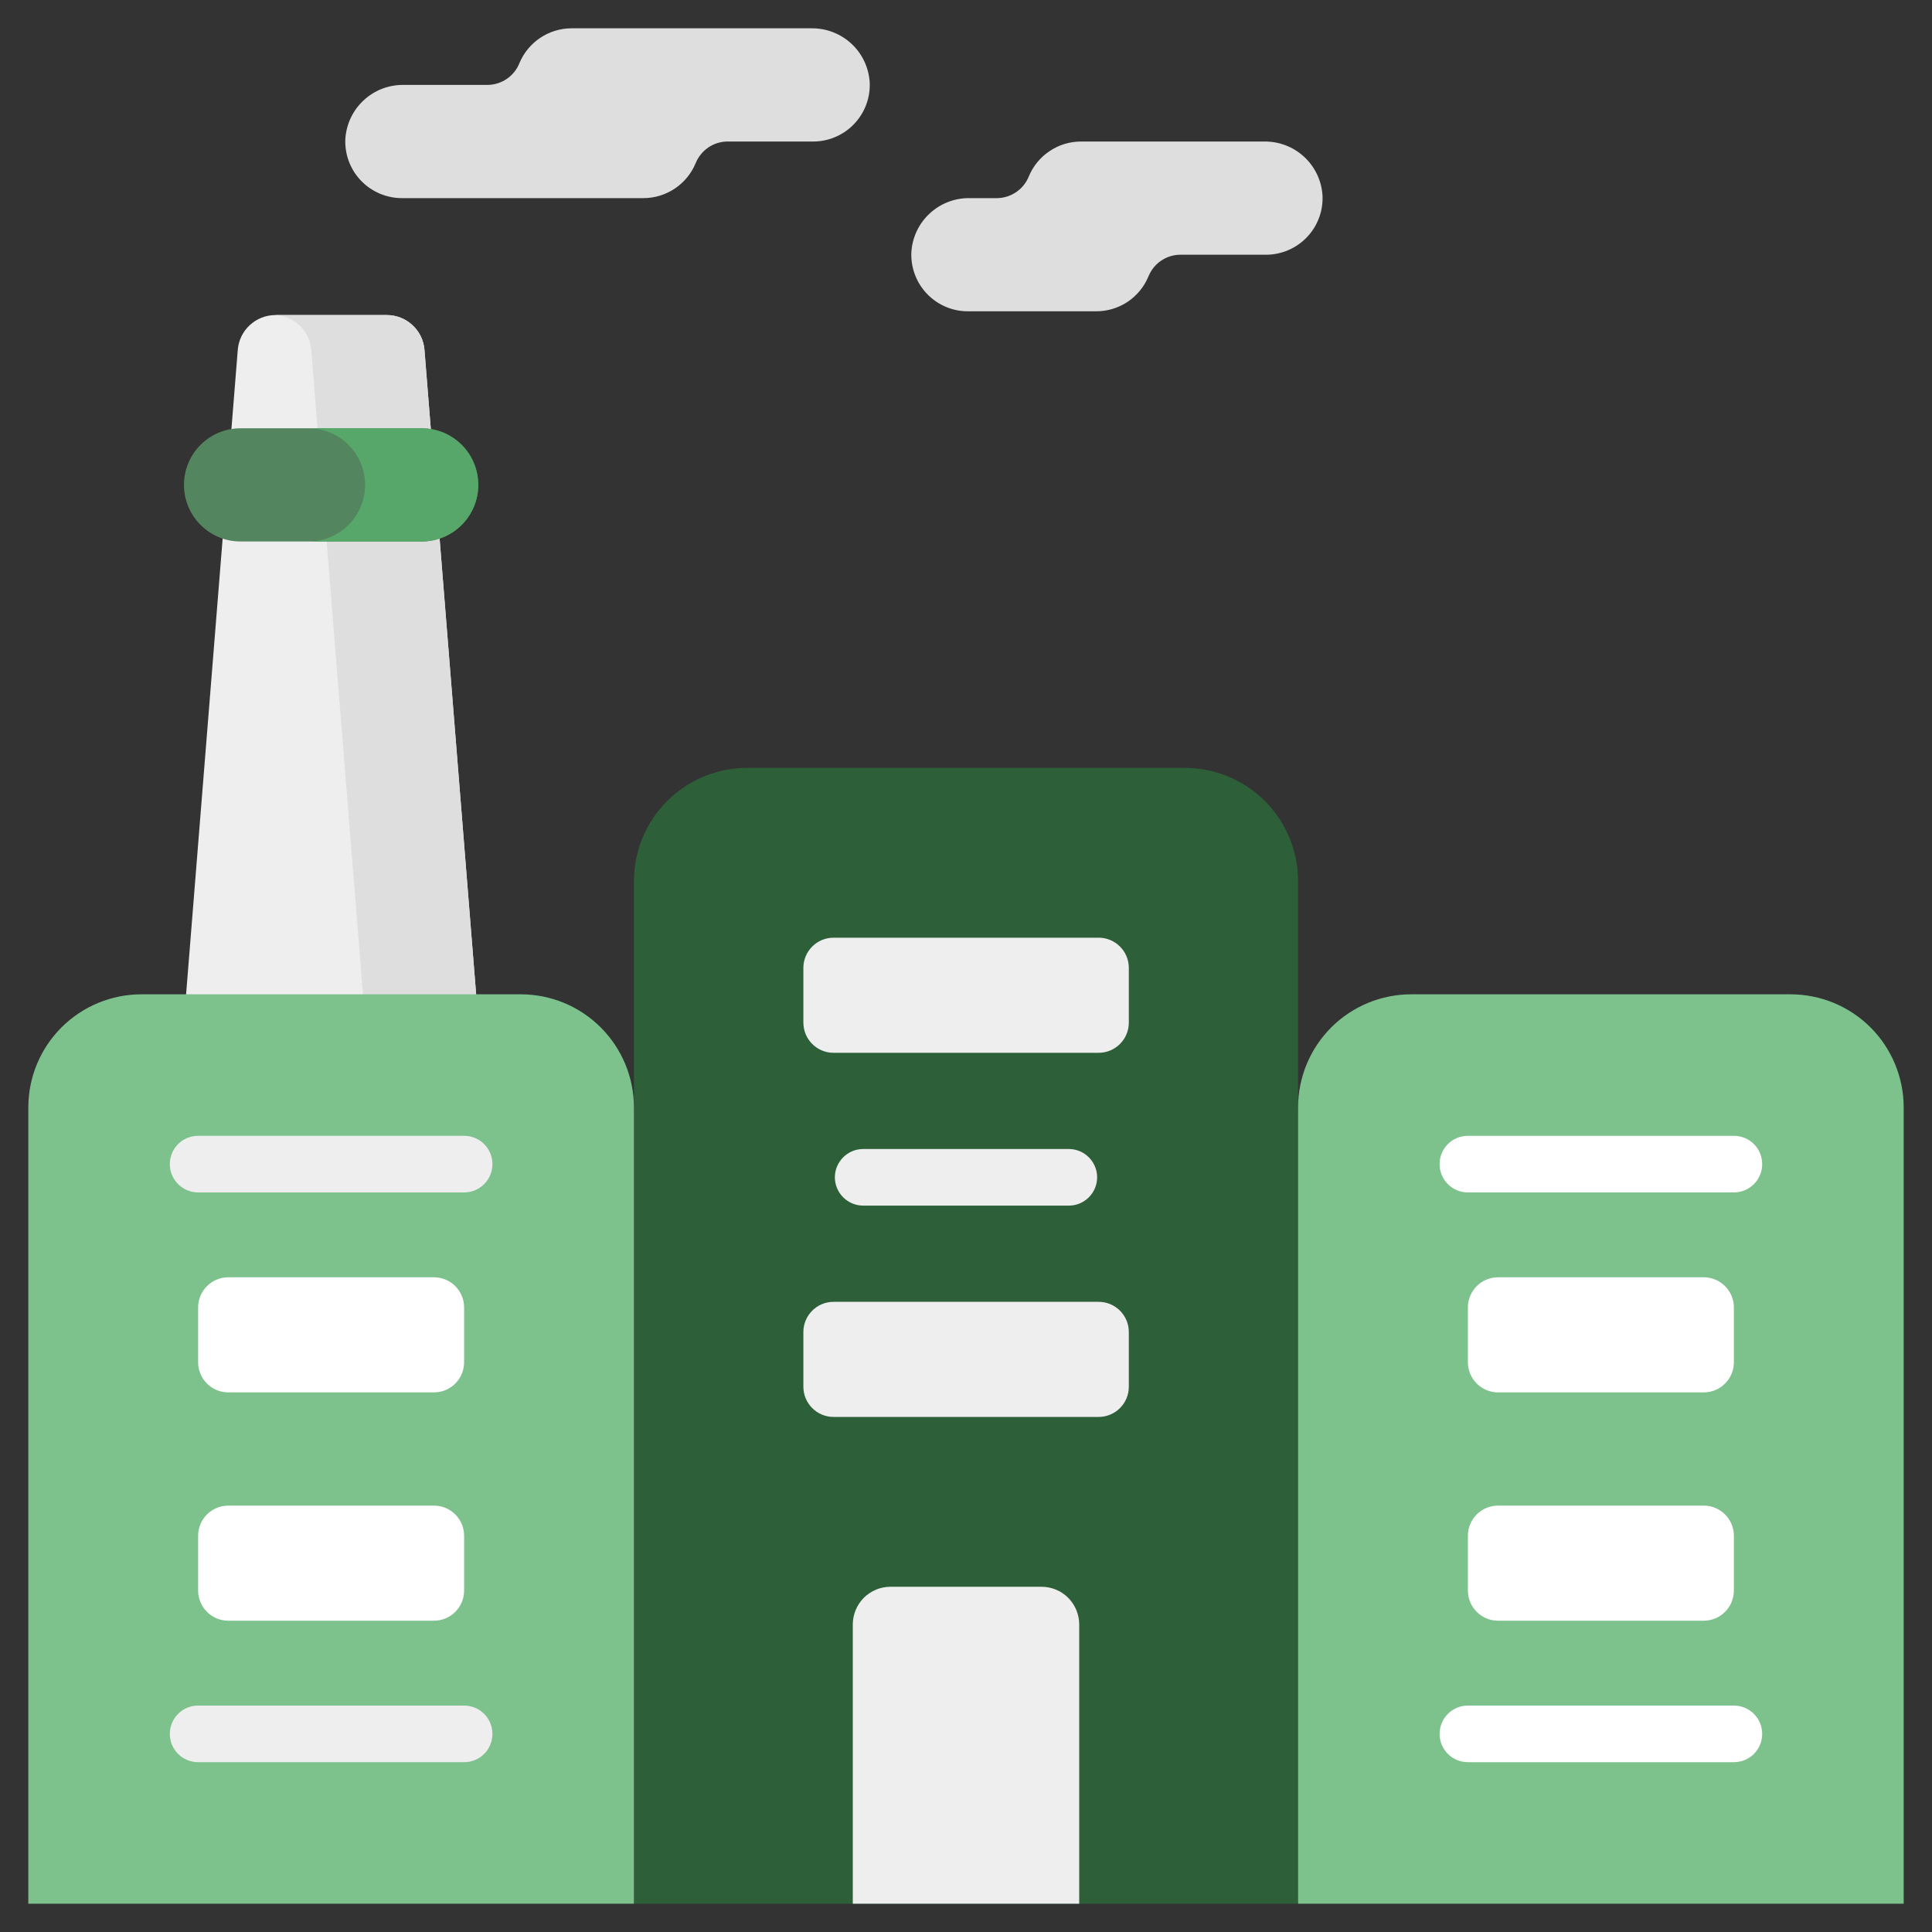 <?xml version="1.0" encoding="UTF-8"?> <svg xmlns="http://www.w3.org/2000/svg" width="40" height="40" viewBox="0 0 40 40" fill="none"><rect x="0" y="0" width="40" height="40" fill="#333333" stroke="none"/><g clip-path="url(#clip0_202_743)"><path d="M9.902 21.133H3.809L4.923 7.242C4.939 7.046 5.027 6.864 5.172 6.731C5.316 6.597 5.505 6.523 5.702 6.523H8.009C8.206 6.523 8.395 6.597 8.539 6.731C8.684 6.864 8.772 7.046 8.788 7.242L9.902 21.133Z" fill="#EEEEEE"></path><path d="M8.788 7.242C8.772 7.046 8.684 6.864 8.539 6.731C8.395 6.597 8.206 6.523 8.009 6.523H5.702C5.695 6.523 5.69 6.524 5.684 6.524C5.877 6.529 6.061 6.604 6.202 6.737C6.343 6.87 6.429 7.05 6.444 7.242L7.559 21.133H9.902L8.788 7.242Z" fill="#DEDEDE"></path><path d="M8.73 8.867H4.98C4.333 8.867 3.809 9.392 3.809 10.039C3.809 10.686 4.333 11.211 4.98 11.211H8.73C9.378 11.211 9.902 10.686 9.902 10.039C9.902 9.392 9.378 8.867 8.73 8.867Z" fill="#53855F"></path><path d="M8.73 8.867H6.387C6.698 8.867 6.996 8.991 7.215 9.21C7.435 9.43 7.559 9.728 7.559 10.039C7.559 10.35 7.435 10.648 7.215 10.868C6.996 11.088 6.698 11.211 6.387 11.211H8.73C9.041 11.211 9.339 11.088 9.559 10.868C9.779 10.648 9.902 10.35 9.902 10.039C9.902 9.728 9.779 9.43 9.559 9.21C9.339 8.991 9.041 8.867 8.73 8.867Z" fill="#57A76A"></path><path d="M15.469 15.898H24.531C25.153 15.898 25.749 16.145 26.189 16.585C26.628 17.024 26.875 17.621 26.875 18.242V39.414H13.125V18.242C13.125 17.621 13.372 17.024 13.812 16.585C14.251 16.145 14.847 15.898 15.469 15.898Z" fill="#2D5F39"></path><path d="M29.219 20.586H37.07C37.692 20.586 38.288 20.833 38.728 21.272C39.167 21.712 39.414 22.308 39.414 22.93V39.414H26.875V22.93C26.875 22.308 27.122 21.712 27.561 21.272C28.001 20.833 28.597 20.586 29.219 20.586ZM2.93 20.586H10.781C11.403 20.586 11.999 20.833 12.438 21.272C12.878 21.712 13.125 22.308 13.125 22.93V39.414H0.586V22.93C0.586 22.308 0.833 21.712 1.272 21.272C1.712 20.833 2.308 20.586 2.93 20.586Z" fill="#7DC18D"></path><path d="M18.438 32.852H21.562C21.77 32.852 21.968 32.934 22.115 33.08C22.261 33.227 22.344 33.426 22.344 33.633V39.414H17.656V33.633C17.656 33.426 17.739 33.227 17.885 33.08C18.032 32.934 18.23 32.852 18.438 32.852ZM9.609 24.688H4.102C3.946 24.688 3.797 24.626 3.687 24.516C3.577 24.406 3.516 24.257 3.516 24.102C3.516 23.946 3.577 23.797 3.687 23.687C3.797 23.577 3.946 23.516 4.102 23.516H9.609C9.765 23.516 9.914 23.577 10.024 23.687C10.134 23.797 10.195 23.946 10.195 24.102C10.195 24.257 10.134 24.406 10.024 24.516C9.914 24.626 9.765 24.688 9.609 24.688Z" fill="#EEEEEE"></path><path d="M8.984 31.172H4.727C4.381 31.172 4.102 31.452 4.102 31.797V32.93C4.102 33.275 4.381 33.555 4.727 33.555H8.984C9.33 33.555 9.609 33.275 9.609 32.93V31.797C9.609 31.452 9.33 31.172 8.984 31.172Z" fill="white"></path><path d="M8.984 26.445H4.727C4.381 26.445 4.102 26.725 4.102 27.07V28.203C4.102 28.548 4.381 28.828 4.727 28.828H8.984C9.33 28.828 9.609 28.548 9.609 28.203V27.07C9.609 26.725 9.33 26.445 8.984 26.445Z" fill="white"></path><path d="M9.609 36.484H4.102C3.946 36.484 3.797 36.423 3.687 36.313C3.577 36.203 3.516 36.054 3.516 35.898C3.516 35.743 3.577 35.594 3.687 35.484C3.797 35.374 3.946 35.312 4.102 35.312H9.609C9.765 35.312 9.914 35.374 10.024 35.484C10.134 35.594 10.195 35.743 10.195 35.898C10.195 36.054 10.134 36.203 10.024 36.313C9.914 36.423 9.765 36.484 9.609 36.484Z" fill="#EEEEEE"></path><path d="M35.898 24.688H30.391C30.235 24.688 30.086 24.626 29.976 24.516C29.866 24.406 29.805 24.257 29.805 24.102C29.805 23.946 29.866 23.797 29.976 23.687C30.086 23.577 30.235 23.516 30.391 23.516H35.898C36.054 23.516 36.203 23.577 36.313 23.687C36.423 23.797 36.484 23.946 36.484 24.102C36.484 24.257 36.423 24.406 36.313 24.516C36.203 24.626 36.054 24.688 35.898 24.688Z" fill="white"></path><path d="M35.273 31.172H31.016C30.67 31.172 30.391 31.452 30.391 31.797V32.93C30.391 33.275 30.67 33.555 31.016 33.555H35.273C35.619 33.555 35.898 33.275 35.898 32.93V31.797C35.898 31.452 35.619 31.172 35.273 31.172Z" fill="white"></path><path d="M35.273 26.445H31.016C30.67 26.445 30.391 26.725 30.391 27.07V28.203C30.391 28.548 30.67 28.828 31.016 28.828H35.273C35.619 28.828 35.898 28.548 35.898 28.203V27.07C35.898 26.725 35.619 26.445 35.273 26.445Z" fill="white"></path><path d="M35.898 36.484H30.391C30.235 36.484 30.086 36.423 29.976 36.313C29.866 36.203 29.805 36.054 29.805 35.898C29.805 35.743 29.866 35.594 29.976 35.484C30.086 35.374 30.235 35.312 30.391 35.312H35.898C36.054 35.312 36.203 35.374 36.313 35.484C36.423 35.594 36.484 35.743 36.484 35.898C36.484 36.054 36.423 36.203 36.313 36.313C36.203 36.423 36.054 36.484 35.898 36.484Z" fill="white"></path><path d="M22.129 24.961H17.871C17.716 24.961 17.567 24.899 17.457 24.789C17.347 24.679 17.285 24.53 17.285 24.375C17.285 24.22 17.347 24.071 17.457 23.961C17.567 23.851 17.716 23.789 17.871 23.789H22.129C22.284 23.789 22.433 23.851 22.543 23.961C22.653 24.071 22.715 24.22 22.715 24.375C22.715 24.53 22.653 24.679 22.543 24.789C22.433 24.899 22.284 24.961 22.129 24.961Z" fill="#EEEEEE"></path><path d="M22.746 26.953H17.258C16.913 26.953 16.633 27.233 16.633 27.578V28.711C16.633 29.056 16.913 29.336 17.258 29.336H22.746C23.091 29.336 23.371 29.056 23.371 28.711V27.578C23.371 27.233 23.091 26.953 22.746 26.953Z" fill="#EEEEEE"></path><path d="M22.746 19.414H17.258C16.913 19.414 16.633 19.694 16.633 20.039V21.172C16.633 21.517 16.913 21.797 17.258 21.797H22.746C23.091 21.797 23.371 21.517 23.371 21.172V20.039C23.371 19.694 23.091 19.414 22.746 19.414Z" fill="#EEEEEE"></path><path d="M16.803 0.586H11.836C11.605 0.586 11.378 0.654 11.186 0.783C10.993 0.911 10.843 1.094 10.754 1.307C10.702 1.439 10.611 1.552 10.494 1.632C10.378 1.712 10.24 1.756 10.098 1.758H8.353C8.048 1.755 7.753 1.868 7.53 2.076C7.306 2.283 7.17 2.569 7.15 2.873C7.142 3.032 7.167 3.19 7.222 3.339C7.277 3.487 7.362 3.623 7.472 3.738C7.581 3.853 7.713 3.944 7.859 4.007C8.005 4.069 8.162 4.102 8.32 4.102H13.32C13.552 4.102 13.778 4.033 13.97 3.905C14.163 3.776 14.313 3.594 14.402 3.38C14.455 3.249 14.545 3.136 14.662 3.055C14.779 2.975 14.917 2.931 15.059 2.93H16.836C16.995 2.93 17.152 2.898 17.297 2.835C17.443 2.773 17.575 2.681 17.684 2.566C17.794 2.451 17.879 2.315 17.934 2.167C17.99 2.018 18.014 1.86 18.006 1.701C17.986 1.397 17.851 1.111 17.627 0.904C17.403 0.697 17.108 0.583 16.803 0.586ZM26.178 2.93H22.383C22.151 2.93 21.925 2.998 21.733 3.127C21.54 3.255 21.39 3.437 21.301 3.651C21.248 3.783 21.158 3.896 21.041 3.976C20.924 4.056 20.786 4.1 20.645 4.102H20.072C19.767 4.098 19.472 4.212 19.248 4.42C19.024 4.627 18.889 4.912 18.869 5.217C18.861 5.375 18.886 5.534 18.941 5.682C18.996 5.831 19.081 5.967 19.191 6.082C19.3 6.197 19.432 6.288 19.578 6.351C19.723 6.413 19.88 6.445 20.039 6.445H22.695C22.927 6.445 23.153 6.377 23.346 6.249C23.538 6.12 23.688 5.938 23.777 5.724C23.83 5.593 23.92 5.479 24.037 5.399C24.154 5.319 24.292 5.275 24.433 5.274H26.211C26.37 5.274 26.527 5.241 26.672 5.179C26.818 5.116 26.95 5.025 27.059 4.91C27.169 4.795 27.254 4.659 27.309 4.511C27.365 4.362 27.389 4.203 27.381 4.045C27.361 3.74 27.226 3.455 27.002 3.248C26.778 3.04 26.483 2.927 26.178 2.93Z" fill="#DEDEDE"></path></g><defs><clipPath id="clip0_202_743"><rect width="40" height="40" fill="white"></rect></clipPath></defs></svg> 